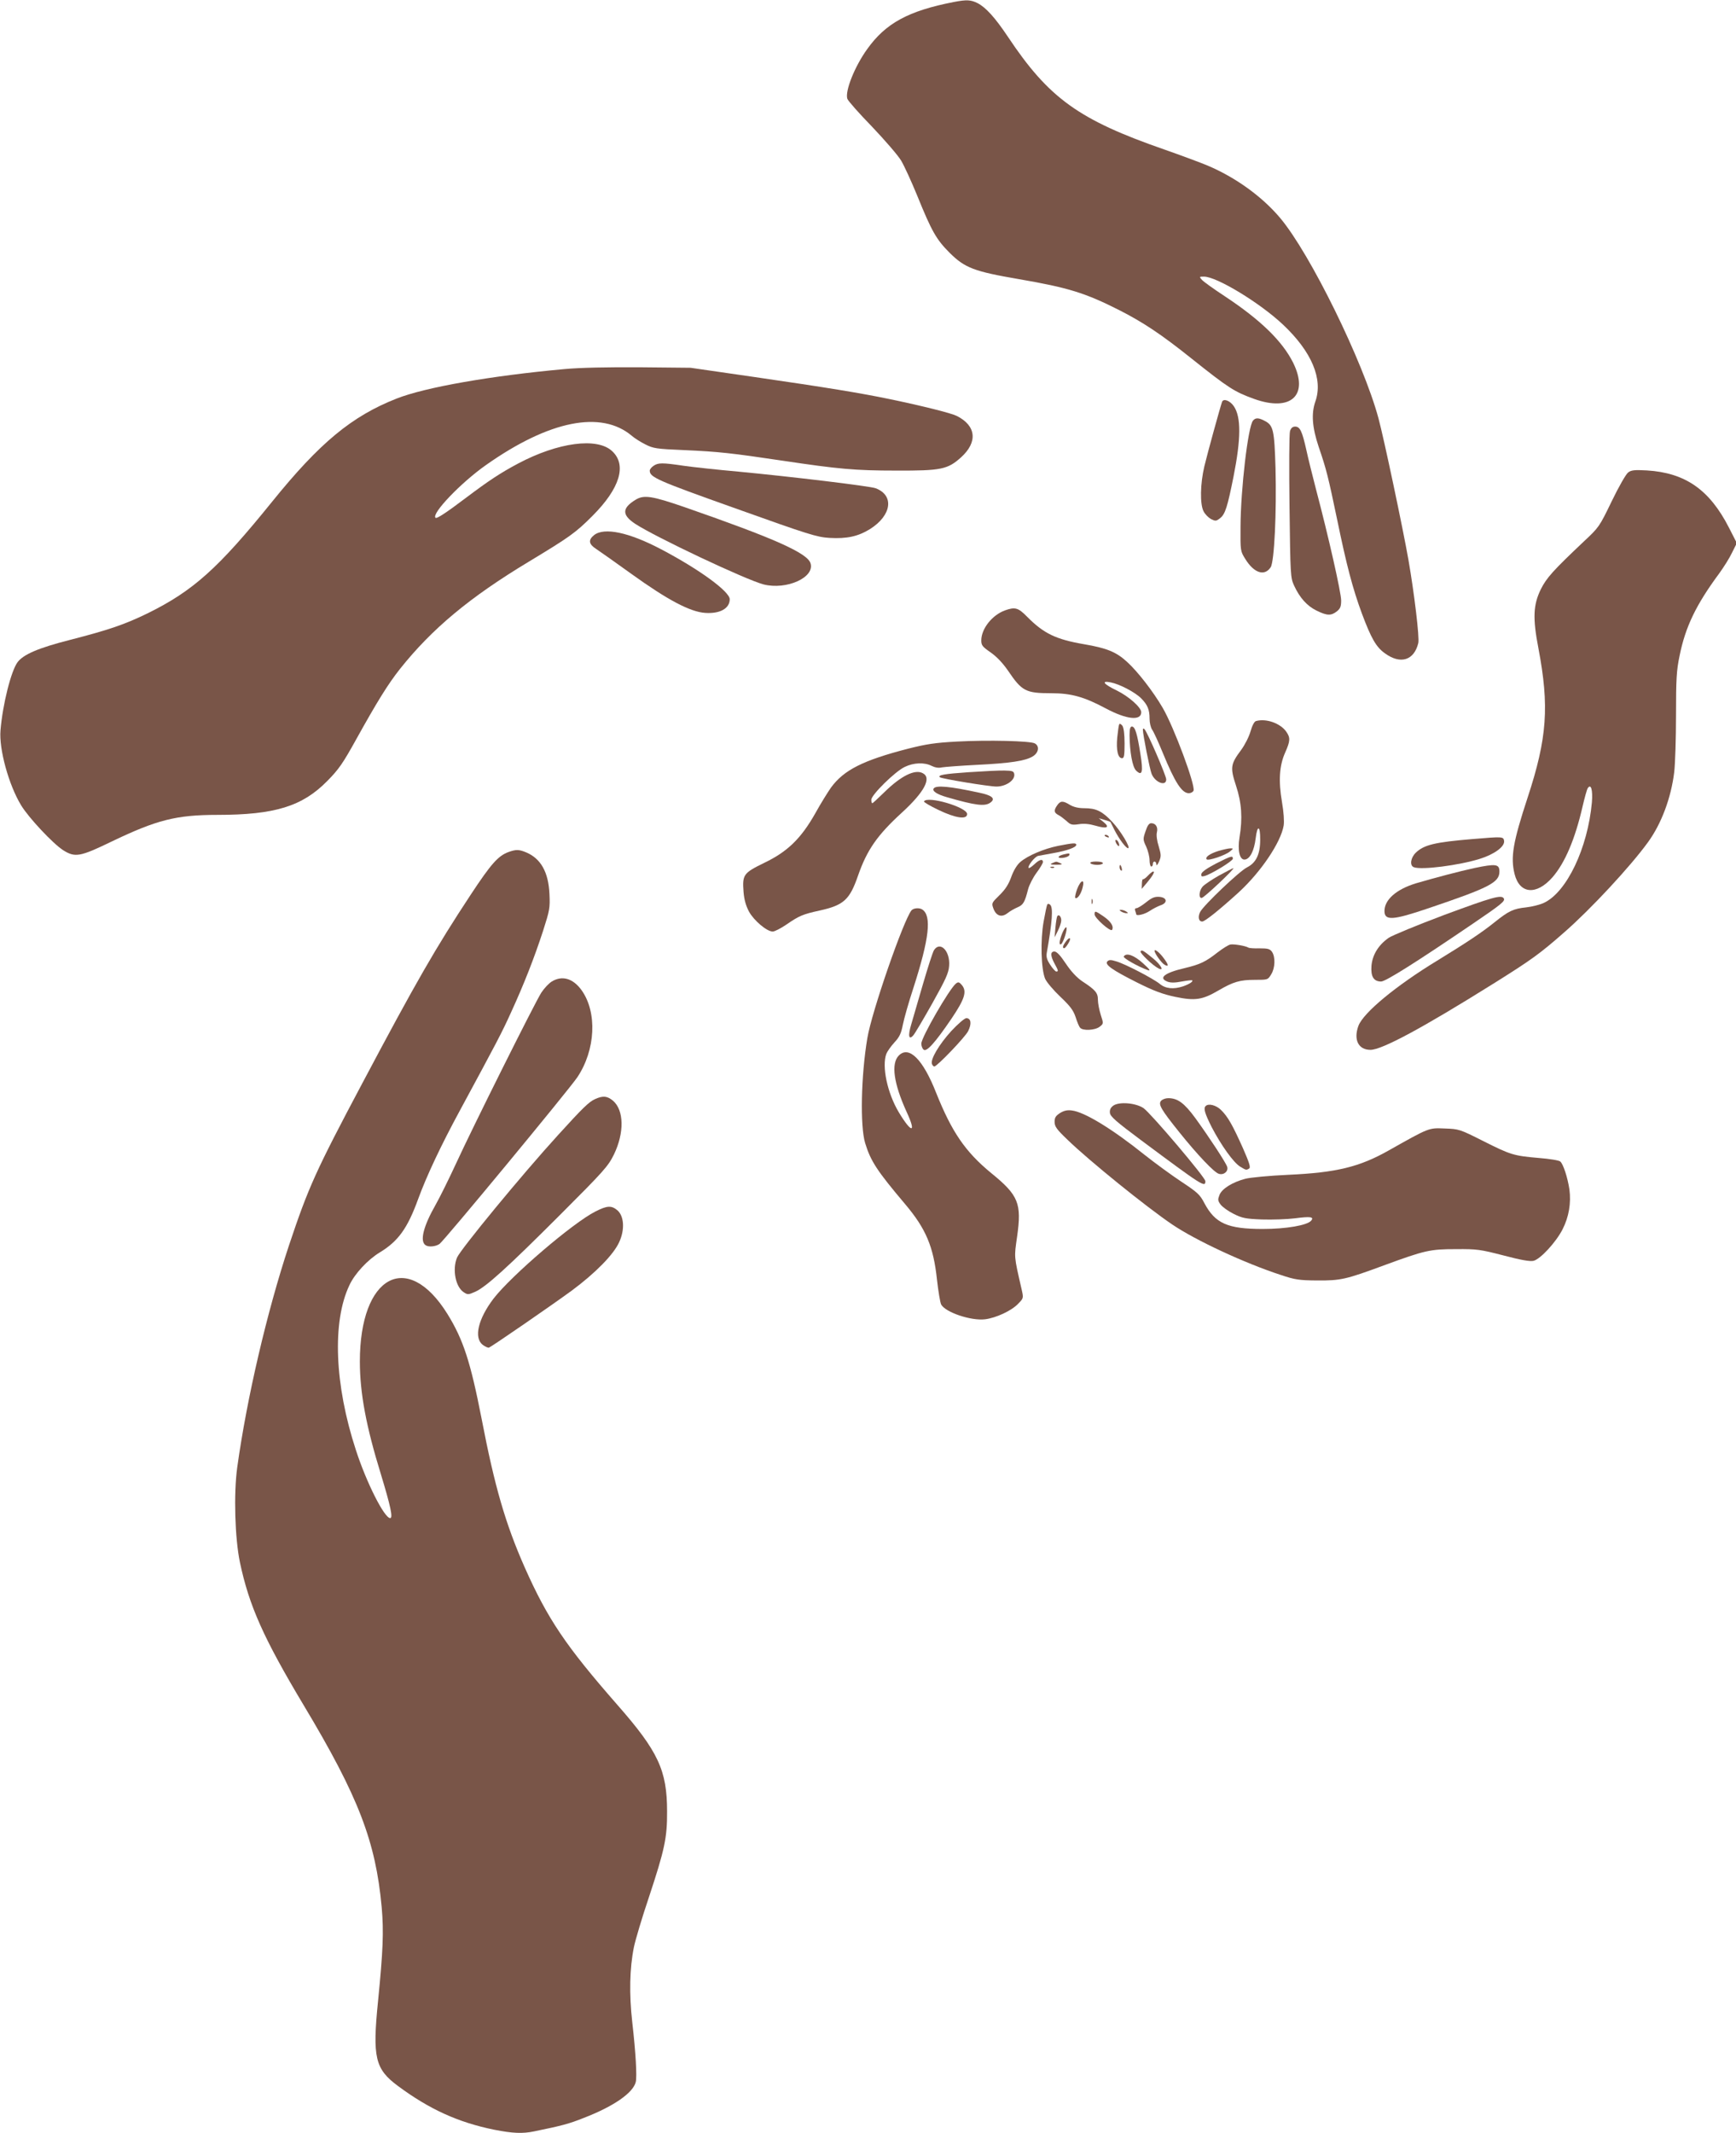 <?xml version="1.0" standalone="no"?>
<!DOCTYPE svg PUBLIC "-//W3C//DTD SVG 20010904//EN"
 "http://www.w3.org/TR/2001/REC-SVG-20010904/DTD/svg10.dtd">
<svg version="1.0" xmlns="http://www.w3.org/2000/svg"
 width="1042pt" height="1280pt" viewBox="0 0 1042 1280"
 preserveAspectRatio="xMidYMid meet">
<g transform="translate(0,1280) scale(0.1,-0.1)"
fill="#795548" stroke="none">
<path d="M5725 12788 c-272 -53 -409 -127 -520 -283 -75 -104 -134 -252 -119
-298 4 -12 70 -87 148 -167 77 -81 156 -172 175 -204 19 -32 62 -126 96 -209
88 -217 115 -264 196 -345 91 -90 146 -111 414 -157 297 -51 399 -83 601 -185
144 -73 254 -146 434 -290 226 -180 259 -201 378 -244 221 -79 330 22 234 217
-65 130 -195 257 -413 401 -64 42 -124 85 -134 96 -18 20 -17 20 12 20 76 0
335 -157 474 -288 172 -162 242 -327 194 -462 -25 -72 -19 -154 20 -271 47
-137 57 -179 111 -437 56 -272 93 -414 149 -565 55 -147 85 -200 137 -237 94
-69 176 -43 201 61 8 32 -24 298 -59 499 -33 188 -147 728 -180 850 -91 338
-410 989 -591 1203 -107 127 -267 243 -436 314 -43 18 -159 61 -256 95 -516
179 -695 308 -941 677 -77 115 -132 176 -182 202 -40 20 -65 22 -143 7z"/>
<path d="M3386 10585 c-439 -40 -834 -109 -1006 -177 -269 -106 -461 -265
-747 -619 -324 -401 -474 -535 -748 -670 -136 -66 -228 -98 -465 -159 -189
-48 -279 -87 -314 -133 -39 -51 -90 -253 -103 -409 -10 -112 49 -328 124 -451
45 -74 190 -229 252 -269 72 -45 101 -40 291 52 271 130 388 160 635 160 344
0 510 51 660 204 69 70 93 105 174 251 125 225 190 330 262 421 192 241 417
429 774 644 245 148 280 173 381 274 165 165 208 306 118 389 -90 84 -325 52
-563 -74 -109 -58 -178 -104 -311 -204 -119 -90 -179 -130 -186 -122 -25 25
153 211 304 317 379 267 691 329 874 175 17 -15 54 -38 82 -52 47 -24 65 -27
231 -34 207 -9 286 -18 595 -64 335 -50 433 -59 680 -59 268 -1 308 7 388 79
102 92 92 190 -25 249 -34 17 -206 60 -403 101 -173 36 -380 70 -808 132
l-387 56 -305 3 c-199 1 -357 -2 -454 -11z"/>
<path d="M7335 10388 c-11 -31 -88 -310 -106 -386 -25 -105 -27 -227 -5 -270
9 -18 29 -38 45 -47 27 -13 31 -13 55 6 30 23 44 69 80 249 45 227 46 357 2
422 -23 34 -63 49 -71 26z"/>
<path d="M7521 10276 c-30 -35 -74 -412 -75 -637 -1 -145 -1 -146 29 -194 52
-84 115 -105 152 -49 22 34 36 329 29 597 -7 228 -13 255 -66 282 -36 19 -54
19 -69 1z"/>
<path d="M7743 10213 c-5 -16 -6 -219 -3 -453 5 -413 6 -426 27 -473 34 -74
78 -123 135 -151 63 -31 87 -32 122 -5 21 17 26 29 26 66 0 46 -76 384 -150
663 -22 85 -49 193 -59 240 -25 112 -38 140 -67 140 -15 0 -25 -8 -31 -27z"/>
<path d="M3922 10004 c-12 -8 -22 -21 -22 -28 0 -40 43 -59 515 -227 442 -158
487 -172 564 -177 104 -6 172 9 243 53 130 82 147 202 34 245 -34 13 -509 70
-826 100 -124 11 -271 27 -327 35 -128 19 -153 19 -181 -1z"/>
<path d="M9773 9965 c-13 -9 -57 -86 -99 -173 -74 -153 -77 -157 -167 -241
-185 -175 -224 -218 -259 -288 -45 -93 -49 -172 -14 -353 66 -348 53 -539 -65
-897 -88 -268 -103 -357 -78 -458 30 -120 131 -129 227 -20 75 86 136 229 181
425 12 52 26 102 31 110 20 30 31 -11 25 -85 -25 -275 -151 -539 -288 -603
-23 -11 -71 -23 -106 -27 -77 -8 -105 -21 -191 -90 -77 -62 -168 -122 -344
-230 -248 -151 -441 -311 -472 -390 -31 -84 -1 -145 72 -145 68 0 309 129 739
398 225 141 276 177 425 308 158 138 395 393 501 539 81 111 139 266 158 420
6 50 11 204 11 343 0 217 3 269 21 355 35 175 99 308 239 497 26 36 61 91 76
123 l29 58 -47 92 c-117 229 -263 330 -493 344 -73 4 -94 2 -112 -12z"/>
<path d="M3815 9801 c-82 -50 -83 -91 -3 -144 122 -80 664 -336 771 -364 138
-35 309 42 282 127 -19 61 -216 149 -754 336 -197 68 -246 76 -296 45z"/>
<path d="M3566 9589 c-36 -29 -33 -54 12 -83 20 -13 116 -81 212 -150 218
-157 353 -228 443 -234 89 -6 147 27 147 82 0 46 -183 180 -414 301 -190 100
-339 132 -400 84z"/>
<path d="M6032 9137 c-77 -28 -142 -110 -142 -180 0 -30 7 -38 56 -72 37 -26
72 -63 104 -109 84 -124 106 -136 261 -136 119 0 197 -22 326 -91 125 -67 213
-76 213 -23 0 29 -75 95 -146 130 -81 39 -97 61 -37 49 52 -10 145 -58 183
-96 38 -39 50 -67 50 -122 0 -24 7 -53 15 -65 9 -12 38 -75 64 -139 74 -180
115 -243 157 -243 12 0 24 7 28 15 12 33 -117 380 -185 497 -57 98 -150 218
-214 276 -65 60 -123 83 -258 106 -169 29 -242 64 -342 165 -53 54 -72 60
-133 38z"/>
<path d="M7539 8473 c-10 -2 -23 -27 -33 -62 -9 -32 -34 -81 -56 -111 -64 -86
-67 -105 -31 -215 34 -103 40 -195 21 -310 -13 -79 1 -138 33 -133 30 4 55 53
64 128 10 83 28 76 27 -10 0 -87 -25 -138 -79 -165 -46 -23 -259 -226 -281
-267 -15 -29 -10 -58 12 -58 16 0 100 67 219 175 134 123 253 300 270 401 4
25 0 82 -10 140 -22 128 -16 220 19 298 31 70 32 89 6 126 -36 50 -120 80
-181 63z"/>
<path d="M6718 8454 c-3 -5 -8 -41 -12 -80 -7 -76 4 -124 29 -124 12 0 15 16
15 88 0 58 -5 94 -13 107 -8 10 -16 14 -19 9z"/>
<path d="M6780 8388 c1 -101 17 -190 39 -212 37 -36 44 -10 26 100 -19 122
-32 164 -51 164 -10 0 -14 -14 -14 -52z"/>
<path d="M6860 8420 c0 -28 41 -235 52 -263 20 -52 88 -79 88 -34 0 22 -113
284 -131 302 -6 5 -9 4 -9 -5z"/>
<path d="M5745 8350 c-132 -7 -184 -15 -295 -43 -271 -70 -385 -128 -462 -233
-19 -27 -62 -96 -94 -154 -86 -152 -167 -231 -307 -298 -125 -61 -132 -71
-124 -175 4 -47 14 -82 33 -118 30 -54 107 -119 142 -119 12 0 49 19 84 43 74
51 97 61 198 83 144 32 180 64 230 209 54 155 116 244 265 380 134 123 178
207 124 235 -47 26 -131 -16 -231 -114 -37 -36 -69 -66 -72 -66 -4 0 -6 10 -6
21 0 29 143 170 201 197 54 26 118 28 161 6 20 -10 42 -14 62 -9 17 3 110 10
207 15 204 10 294 24 338 51 36 22 42 62 12 78 -27 15 -282 21 -466 11z"/>
<path d="M5813 8166 c-145 -10 -185 -17 -172 -30 9 -9 295 -56 340 -56 57 0
112 38 107 74 -3 18 -10 21 -58 22 -30 1 -128 -4 -217 -10z"/>
<path d="M5604 8068 c-10 -15 20 -35 80 -52 170 -49 228 -57 261 -32 32 23 11
43 -67 59 -179 39 -261 46 -274 25z"/>
<path d="M5546 7991 c-3 -4 36 -27 86 -51 104 -50 173 -60 173 -25 0 41 -238
111 -259 76z"/>
<path d="M6346 7968 c-22 -31 -20 -45 7 -59 12 -6 34 -23 49 -36 23 -22 32
-25 73 -19 31 5 63 2 101 -9 68 -20 88 -11 48 22 l-29 23 34 -10 c18 -5 35
-11 36 -12 1 -2 12 -23 24 -48 28 -55 69 -110 82 -110 18 0 -44 104 -95 158
-60 64 -96 82 -168 82 -35 0 -64 7 -86 20 -42 26 -57 25 -76 -2z"/>
<path d="M6876 7812 c-16 -46 -16 -51 4 -93 11 -24 20 -61 20 -81 0 -21 5 -38
10 -38 6 0 10 7 10 15 0 21 20 19 21 -2 0 -11 7 -3 16 17 13 31 13 40 -2 91
-11 34 -15 68 -11 84 8 31 -7 55 -34 55 -13 0 -23 -14 -34 -48z"/>
<path d="M6630 7786 c0 -2 7 -7 16 -10 8 -3 12 -2 9 4 -6 10 -25 14 -25 6z"/>
<path d="M8840 7765 c-229 -19 -293 -35 -342 -82 -31 -30 -38 -77 -12 -87 46
-18 271 11 396 50 89 28 151 74 146 108 -4 26 -8 26 -188 11z"/>
<path d="M6700 7739 c7 -11 14 -19 16 -16 7 7 -7 37 -17 37 -6 0 -5 -9 1 -21z"/>
<path d="M6351 7724 c-84 -17 -182 -58 -227 -97 -19 -16 -40 -50 -54 -89 -16
-45 -36 -76 -71 -110 -46 -45 -48 -48 -37 -78 16 -46 49 -58 85 -30 15 12 43
28 60 35 35 15 44 30 64 109 7 26 30 71 51 99 21 28 38 57 38 64 0 21 -22 15
-52 -14 -15 -14 -30 -24 -33 -22 -10 10 36 69 57 73 13 2 55 10 93 17 79 14
135 34 135 49 0 13 -17 12 -109 -6z"/>
<path d="M7315 7694 c-52 -16 -84 -38 -72 -51 10 -10 111 24 139 47 22 18 22
19 3 19 -11 0 -42 -7 -70 -15z"/>
<path d="M3052 7687 c-62 -23 -104 -70 -226 -255 -211 -320 -329 -525 -651
-1132 -281 -529 -324 -625 -441 -975 -132 -399 -252 -913 -310 -1330 -22 -160
-14 -426 16 -570 55 -261 142 -456 384 -860 328 -547 431 -816 467 -1210 13
-146 8 -263 -22 -565 -34 -337 -18 -406 120 -508 189 -140 361 -218 576 -262
112 -22 171 -25 242 -10 166 34 208 45 298 81 179 69 295 150 311 215 8 33 0
175 -21 359 -19 169 -16 323 10 451 9 43 49 178 90 299 94 284 110 357 109
515 0 246 -53 360 -299 640 -309 353 -417 513 -555 823 -117 265 -181 487
-259 892 -67 343 -110 476 -206 631 -240 385 -525 229 -525 -286 0 -190 38
-391 126 -676 58 -191 74 -264 56 -264 -35 0 -143 214 -206 409 -128 391 -143
769 -39 988 32 70 111 154 182 197 112 68 167 145 231 321 50 137 138 324 251
532 222 411 250 463 307 589 77 168 139 326 192 489 39 122 42 136 38 220 -6
132 -52 213 -140 250 -43 18 -61 18 -106 2z"/>
<path d="M6385 7673 c-38 -9 -42 -25 -6 -21 19 2 36 9 39 16 4 12 1 13 -33 5z"/>
<path d="M7299 7618 c-54 -28 -85 -50 -88 -62 -2 -15 1 -18 19 -13 38 10 170
90 170 104 0 20 -10 17 -101 -29z"/>
<path d="M6315 7620 c-15 -6 -9 -9 25 -9 34 0 40 3 25 9 -11 5 -22 9 -25 9 -3
0 -14 -4 -25 -9z"/>
<path d="M6545 7620 c3 -5 22 -10 41 -10 19 0 34 5 34 10 0 6 -18 10 -41 10
-24 0 -38 -4 -34 -10z"/>
<path d="M6720 7596 c0 -8 4 -17 9 -20 5 -4 7 3 4 14 -6 23 -13 26 -13 6z"/>
<path d="M8850 7591 c-88 -19 -236 -58 -352 -92 -117 -36 -188 -98 -188 -166
0 -59 50 -56 262 16 367 124 428 155 428 221 0 45 -21 48 -150 21z"/>
<path d="M6308 7593 c7 -3 16 -2 19 1 4 3 -2 6 -13 5 -11 0 -14 -3 -6 -6z"/>
<path d="M7315 7545 c-44 -25 -88 -55 -97 -66 -22 -26 -24 -72 -4 -67 16 3
201 178 189 178 -4 0 -44 -21 -88 -45z"/>
<path d="M6890 7545 c-12 -13 -26 -23 -29 -21 -3 2 -7 -10 -7 -27 l-1 -31 29
34 c36 43 52 70 40 70 -5 0 -19 -11 -32 -25z"/>
<path d="M6465 7464 c-9 -25 -14 -48 -11 -52 11 -10 34 21 44 61 15 55 -11 49
-33 -9z"/>
<path d="M6880 7386 c-25 -20 -51 -36 -59 -36 -8 0 -11 -6 -7 -16 3 -9 6 -18
6 -20 0 -13 50 -1 80 19 19 13 49 28 65 34 45 14 41 47 -5 51 -29 2 -45 -4
-80 -32z"/>
<path d="M8670 7310 c-162 -61 -313 -123 -335 -138 -61 -43 -97 -101 -103
-167 -5 -65 13 -95 58 -95 27 0 214 118 552 348 172 117 194 135 184 151 -14
23 -69 7 -356 -99z"/>
<path d="M6552 7390 c0 -14 2 -19 5 -12 2 6 2 18 0 25 -3 6 -5 1 -5 -13z"/>
<path d="M6286 7372 c-3 -5 -13 -52 -22 -103 -20 -113 -15 -284 9 -342 9 -21
50 -69 91 -108 60 -57 78 -81 92 -122 9 -29 21 -58 27 -64 15 -20 91 -16 118
6 23 18 23 19 6 71 -9 29 -17 69 -17 90 0 42 -14 59 -95 112 -32 22 -66 58
-98 106 -32 48 -54 72 -68 72 -25 0 -25 -25 1 -73 23 -42 24 -47 10 -47 -5 0
-22 18 -36 40 -20 30 -25 47 -21 72 33 186 39 270 21 288 -7 7 -14 8 -18 2z"/>
<path d="M5471 7337 c-48 -59 -239 -609 -265 -767 -38 -226 -44 -529 -13 -630
33 -108 71 -166 240 -366 125 -148 170 -255 191 -453 8 -70 19 -137 25 -149
25 -47 179 -99 263 -89 66 8 159 51 199 93 33 34 33 34 21 87 -47 205 -45 189
-27 317 28 198 9 247 -155 380 -156 128 -237 247 -331 482 -79 201 -163 285
-224 224 -48 -48 -31 -168 47 -339 60 -129 30 -130 -47 -2 -69 115 -103 276
-75 351 6 15 28 46 49 69 30 32 40 54 50 105 7 36 35 135 63 220 96 298 111
434 54 472 -18 12 -53 9 -65 -5z"/>
<path d="M6730 7330 c8 -5 22 -10 30 -10 13 0 13 1 0 10 -8 5 -22 10 -30 10
-13 0 -13 -1 0 -10z"/>
<path d="M6570 7313 c0 -22 96 -107 105 -93 12 20 -7 50 -50 80 -51 35 -55 36
-55 13z"/>
<path d="M6346 7302 c-3 -5 -8 -36 -11 -68 l-5 -59 20 40 c11 22 20 50 20 62
0 23 -15 39 -24 25z"/>
<path d="M6376 7200 c-18 -45 -21 -74 -7 -66 14 9 41 95 31 101 -4 3 -15 -13
-24 -35z"/>
<path d="M6396 7148 c-18 -25 -20 -38 -8 -38 4 0 16 14 25 30 21 35 6 41 -17
8z"/>
<path d="M7385 7132 c-11 -2 -45 -23 -75 -46 -74 -58 -105 -73 -201 -96 -120
-28 -158 -59 -101 -81 19 -7 44 -7 85 1 33 6 61 9 63 7 7 -7 -18 -23 -55 -36
-57 -19 -106 -14 -140 15 -38 31 -206 119 -261 135 -32 10 -43 10 -53 0 -18
-19 27 -51 178 -127 100 -50 153 -70 229 -86 119 -25 163 -18 259 38 89 52
129 64 218 64 79 0 79 0 99 33 24 38 26 104 5 135 -13 18 -25 21 -75 21 -32
-1 -63 1 -68 5 -16 10 -87 22 -107 18z"/>
<path d="M5606 7098 c-8 -13 -37 -104 -66 -203 -29 -99 -61 -209 -71 -244 -20
-67 -14 -95 13 -64 9 10 60 96 114 192 81 145 98 182 101 225 7 89 -54 151
-91 94z"/>
<path d="M6846 7091 c-6 -9 72 -84 107 -102 37 -20 16 20 -30 58 -61 50 -70
55 -77 44z"/>
<path d="M6930 7094 c0 -15 43 -75 61 -84 26 -14 24 0 -6 40 -25 34 -55 58
-55 44z"/>
<path d="M6745 7060 c-5 -9 85 -60 143 -81 21 -7 14 3 -28 41 -53 48 -100 65
-115 40z"/>
<path d="M3312 6910 c-18 -11 -46 -41 -63 -67 -40 -63 -414 -812 -513 -1028
-43 -93 -98 -204 -122 -246 -73 -128 -95 -217 -60 -241 18 -13 60 -9 84 7 29
21 774 922 827 1000 110 164 121 391 25 524 -51 70 -116 89 -178 51z"/>
<path d="M5738 6898 c-39 -31 -208 -323 -208 -361 0 -13 6 -30 14 -36 18 -15
69 42 167 186 79 117 94 163 63 201 -16 19 -22 21 -36 10z"/>
<path d="M5710 6613 c-73 -80 -127 -171 -116 -198 3 -8 9 -15 14 -15 16 0 184
175 203 212 22 44 18 78 -11 78 -10 0 -50 -34 -90 -77z"/>
<path d="M3573 6205 c-37 -16 -74 -52 -224 -217 -217 -238 -584 -684 -606
-735 -29 -71 -9 -176 41 -208 23 -15 27 -15 68 3 65 29 193 145 509 461 265
265 289 292 324 363 63 130 61 266 -6 323 -34 28 -59 31 -106 10z"/>
<path d="M6969 6194 c-18 -21 0 -52 110 -189 110 -137 210 -242 237 -249 30
-9 58 15 50 42 -9 27 -107 176 -191 292 -67 91 -106 120 -163 120 -16 0 -35
-7 -43 -16z"/>
<path d="M6682 6165 c-16 -12 -22 -25 -20 -43 2 -22 38 -53 184 -162 372 -277
389 -288 389 -248 0 22 -326 406 -371 438 -47 32 -147 40 -182 15z"/>
<path d="M7237 6163 c-15 -14 -5 -45 36 -127 57 -109 131 -213 171 -237 35
-21 36 -22 54 -11 10 7 0 36 -38 123 -62 138 -90 188 -131 228 -29 29 -75 41
-92 24z"/>
<path d="M6363 6121 c-26 -17 -33 -27 -33 -53 0 -28 12 -45 78 -108 130 -126
474 -404 628 -508 140 -95 434 -232 652 -303 86 -29 111 -32 217 -33 142 -1
173 6 400 90 248 91 278 98 435 98 126 1 145 -2 285 -38 106 -28 159 -37 180
-32 41 10 135 112 174 189 38 74 52 158 41 240 -11 72 -37 152 -55 167 -8 7
-65 16 -127 21 -153 13 -171 19 -336 102 -141 71 -145 72 -231 75 -96 4 -91 6
-336 -132 -175 -99 -315 -133 -603 -146 -112 -5 -228 -16 -258 -24 -76 -20
-139 -59 -154 -96 -11 -28 -11 -35 6 -58 11 -15 46 -40 78 -56 52 -26 71 -30
170 -34 62 -2 151 1 199 7 92 12 116 9 97 -14 -23 -28 -150 -50 -290 -50 -212
0 -286 33 -351 155 -27 52 -42 65 -137 128 -59 39 -159 112 -222 162 -196 157
-361 257 -436 266 -28 4 -48 -1 -71 -15z"/>
<path d="M3574 5530 c-135 -68 -504 -384 -611 -522 -93 -122 -120 -235 -66
-278 15 -11 32 -19 38 -17 19 8 375 253 498 343 141 105 250 215 284 291 34
74 29 155 -11 190 -36 30 -61 29 -132 -7z"/>
</g>
</svg>
